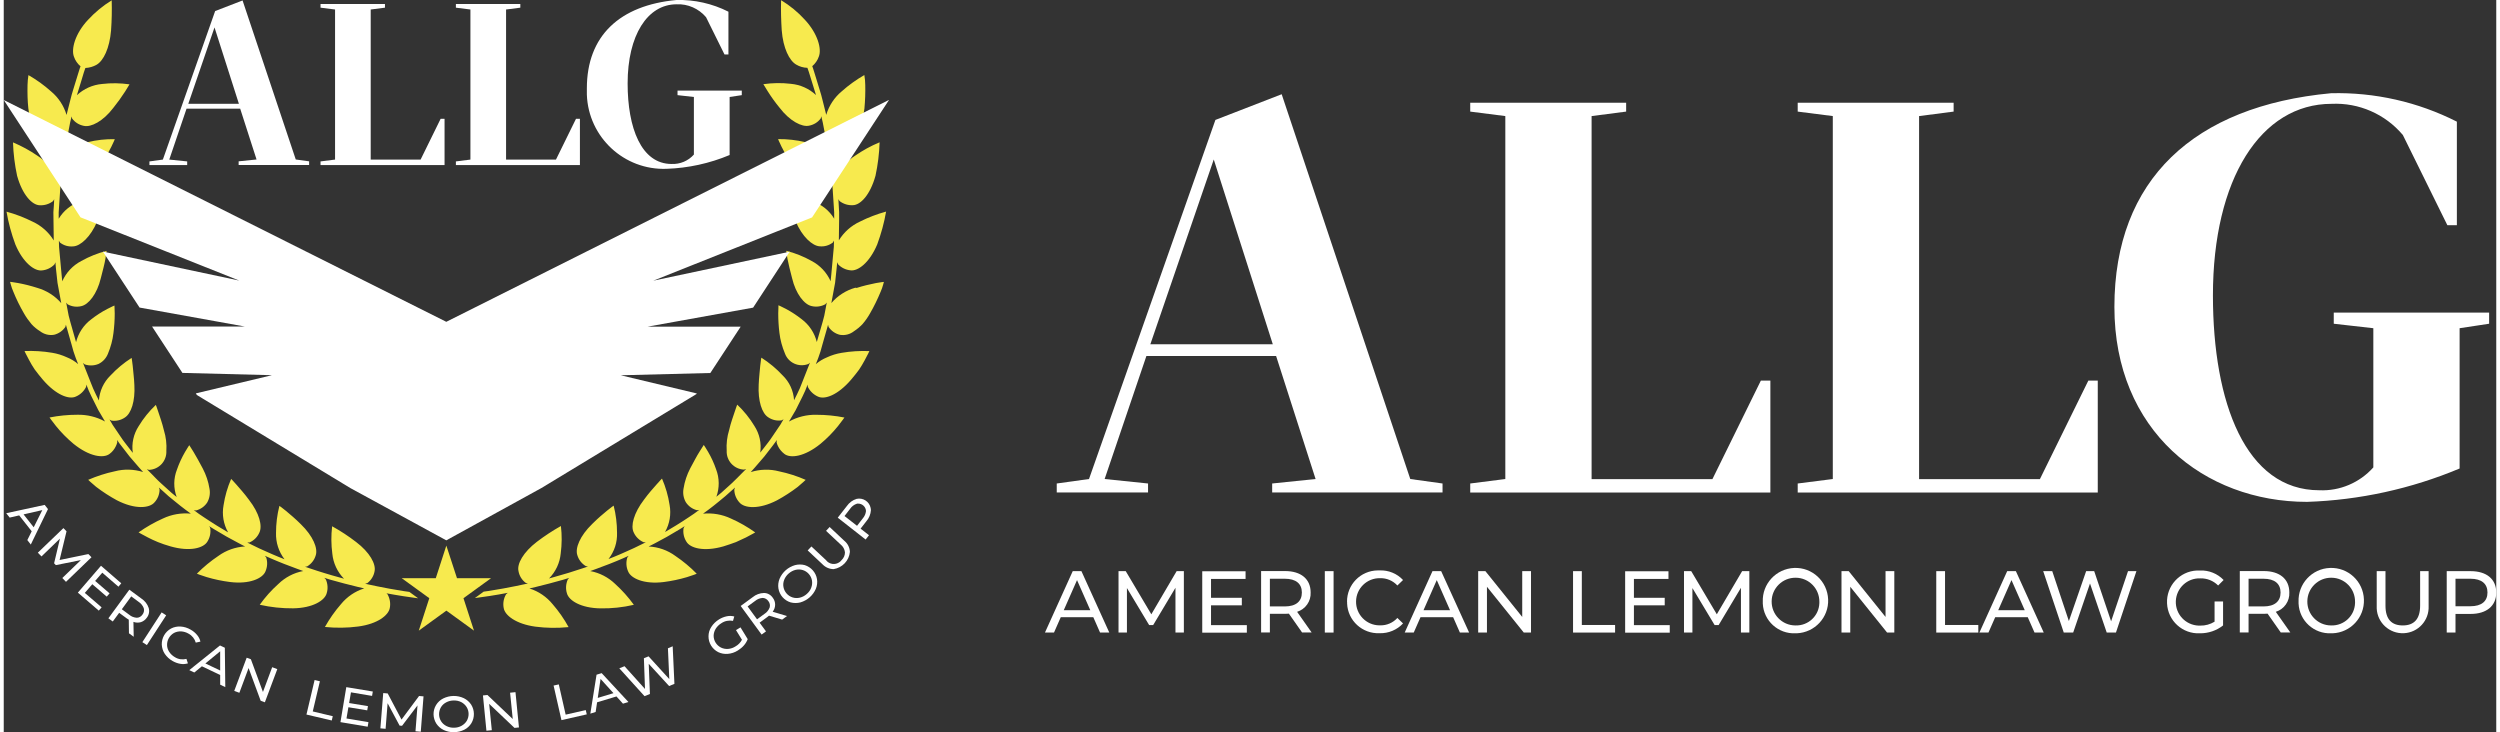 <?xml version="1.0" encoding="UTF-8"?>
<svg id="Layer_1" xmlns="http://www.w3.org/2000/svg" width="3.79in" height="1.11in" version="1.1" viewBox="0 0 272.71 80.11">
  <rect x="0" y="0" width="272.71" height="80.11" fill="#333333" stroke="none"/>
  <!-- Generator: Adobe Illustrator 29.6.1, SVG Export Plug-In . SVG Version: 2.1.1 Build 9)  -->
  <path id="Path_7835" d="M132.39,17.45l6.46,20.22h-13.4l6.94-20.22ZM132.57,13.12l-13.83,39.29-3.53.49v.98h9.99v-.98l-4.75-.49,4.57-13.46h14.19l4.32,13.46-4.75.49v.98h18.64v-.98l-3.53-.49-14.07-42.1-7.25,2.81Z" fill="#fff"/>
  <path id="Path_7836" d="M160.45,52.9l3.84-.49V12.7l-3.84-.49v-.97h17.06v.97l-3.78.49v39.72h13.22l5.3-10.78h1.04v12.25h-32.84v-.97Z" fill="#fff"/>
  <path id="Path_7837" d="M196.28,52.9l3.84-.49V12.7l-3.84-.49v-.97h17.06v.97l-3.78.49v39.72h13.22l5.3-10.78h1.03v12.25h-32.83v-.97Z" fill="#fff"/>
  <path id="Path_7838" d="M230.93,33.59c0-13.95,8.71-21.99,23.7-23.39,4.78-.12,9.5.95,13.77,3.11v11.33h-1.04l-4.87-9.87c-1.93-2.29-4.81-3.55-7.8-3.41-7.74,0-12.98,8.22-12.98,20.96,0,11.76,3.59,21.32,11.64,21.32,2.24.1,4.41-.82,5.91-2.5v-15.23l-4.33-.49v-1.22h17v1.22l-3.23.49v15.35c-5.3,2.22-10.95,3.46-16.69,3.65-11.27,0-21.08-7.8-21.08-21.32" fill="#fff"/>
  <path id="Path_7839" d="M119.22,67.53h-3.57l-.74,1.68h-.99l3.04-6.72h.95l3.05,6.72h-1.01l-.74-1.68ZM118.88,66.76l-1.45-3.29-1.45,3.29h2.9Z" fill="#fff"/>
  <path id="Path_7840" d="M128.2,69.21v-4.9s-2.44,4.08-2.44,4.08h-.44l-2.43-4.05v4.87h-.92v-6.72h.79l2.8,4.72,2.77-4.72h.79v6.72s-.91,0-.91,0Z" fill="#fff"/>
  <path id="Path_7841" d="M136.01,68.38v.84h-4.88v-6.72h4.74v.84h-3.78v2.07h3.37v.82h-3.37v2.17h3.92Z" fill="#fff"/>
  <path id="Path_7842" d="M142.06,69.21l-1.45-2.07c-.13.01-.28.02-.42.02h-1.66v2.04h-.96v-6.72h2.62c1.75,0,2.8.88,2.8,2.34.05.96-.56,1.83-1.48,2.12l1.59,2.26h-1.04ZM142.03,64.83c0-.96-.64-1.51-1.87-1.51h-1.63v3.03h1.63c1.23,0,1.87-.56,1.87-1.52" fill="#fff"/>
  <rect id="Rectangle_2962" x="144.54" y="62.49" width=".96" height="6.72" fill="#fff"/>
  <path id="Path_7843" d="M146.97,65.85c-.02-1.88,1.48-3.42,3.36-3.44.07,0,.14,0,.21,0,.96-.04,1.9.34,2.56,1.05l-.62.6c-.49-.53-1.18-.82-1.89-.8-1.43-.03-2.61,1.11-2.63,2.53-.03,1.43,1.11,2.61,2.53,2.63.03,0,.07,0,.1,0,.72.02,1.41-.28,1.89-.81l.62.6c-.66.71-1.6,1.1-2.57,1.07-1.88.08-3.47-1.37-3.55-3.24,0-.06,0-.13,0-.19" fill="#fff"/>
  <path id="Path_7844" d="M158.58,67.53h-3.57l-.74,1.68h-.99l3.04-6.72h.95l3.06,6.72h-1.01l-.74-1.68ZM158.24,66.76l-1.45-3.29-1.45,3.29h2.9Z" fill="#fff"/>
  <path id="Path_7845" d="M167.1,62.49v6.72h-.79l-4.03-5.01v5.01h-.96v-6.72h.79l4.03,5.01v-5.01h.96Z" fill="#fff"/>
  <path id="Path_7846" d="M171.7,62.49h.96v5.89h3.64v.83h-4.6v-6.72Z" fill="#fff"/>
  <path id="Path_7847" d="M182.28,68.38v.84h-4.88v-6.72h4.74v.84h-3.78v2.07h3.37v.82h-3.37v2.17h3.92Z" fill="#fff"/>
  <path id="Path_7848" d="M190.07,69.21v-4.9s-2.44,4.08-2.44,4.08h-.44l-2.43-4.05v4.87h-.92v-6.72h.79l2.8,4.72,2.77-4.72h.79v6.72s-.91,0-.91,0Z" fill="#fff"/>
  <path id="Path_7849" d="M192.46,65.85c-.08-1.97,1.46-3.63,3.44-3.71,1.97-.08,3.63,1.46,3.71,3.44.08,1.97-1.46,3.63-3.44,3.71-.04,0-.08,0-.13,0-1.88.09-3.49-1.36-3.58-3.25,0-.06,0-.13,0-.19M198.65,65.85c.02-1.44-1.14-2.63-2.58-2.64-1.44-.02-2.63,1.14-2.64,2.58-.02,1.44,1.14,2.63,2.58,2.64.01,0,.03,0,.04,0,1.39.04,2.56-1.05,2.6-2.45,0-.05,0-.09,0-.14" fill="#fff"/>
  <path id="Path_7850" d="M206.85,62.49v6.72h-.79l-4.03-5.01v5.01h-.96v-6.72h.79l4.03,5.01v-5.01h.96Z" fill="#fff"/>
  <path id="Path_7851" d="M211.44,62.49h.96v5.89h3.64v.83h-4.6v-6.72Z" fill="#fff"/>
  <path id="Path_7852" d="M221.46,67.53h-3.57l-.74,1.68h-.99l3.04-6.72h.95l3.05,6.72h-1.01l-.74-1.68ZM221.12,66.76l-1.45-3.29-1.45,3.29h2.9Z" fill="#fff"/>
  <path id="Path_7853" d="M233.34,62.49l-2.24,6.72h-1.01l-1.83-5.37-1.84,5.37h-1.03l-2.25-6.72h.99l1.82,5.46,1.89-5.46h.88l1.85,5.49,1.85-5.49h.91Z" fill="#fff"/>
  <path id="Path_7854" d="M241.9,65.81h.92v2.62c-.72.57-1.62.87-2.54.86-1.9.09-3.51-1.38-3.59-3.28-.09-1.9,1.38-3.51,3.28-3.59.11,0,.22,0,.33,0,.97-.04,1.91.34,2.58,1.04l-.6.6c-.52-.52-1.22-.8-1.95-.78-1.43-.05-2.62,1.06-2.68,2.49-.05,1.43,1.06,2.62,2.49,2.68.06,0,.12,0,.18,0,.56.01,1.1-.14,1.57-.43v-2.19Z" fill="#fff"/>
  <path id="Path_7855" d="M249.14,69.21l-1.45-2.07c-.13.01-.28.02-.42.02h-1.66v2.04h-.96v-6.72h2.62c1.75,0,2.8.88,2.8,2.34.05.96-.56,1.83-1.48,2.12l1.59,2.26h-1.04ZM249.11,64.83c0-.96-.64-1.51-1.87-1.51h-1.63v3.03h1.63c1.23,0,1.87-.56,1.87-1.52" fill="#fff"/>
  <path id="Path_7856" d="M251.08,65.85c-.08-1.97,1.46-3.64,3.44-3.71,1.97-.08,3.64,1.46,3.71,3.44.08,1.97-1.46,3.64-3.44,3.71-.04,0-.09,0-.13,0-1.88.09-3.49-1.36-3.58-3.25,0-.06,0-.13,0-.19M257.26,65.85c.02-1.44-1.14-2.63-2.58-2.64-1.44-.02-2.63,1.14-2.64,2.58-.02,1.44,1.14,2.63,2.58,2.64.01,0,.03,0,.04,0,1.39.04,2.56-1.05,2.6-2.45,0-.05,0-.09,0-.14" fill="#fff"/>
  <path id="Path_7857" d="M259.63,66.31v-3.82h.96v3.78c0,1.49.68,2.16,1.89,2.16s1.9-.67,1.9-2.16v-3.78h.93v3.82c.07,1.57-1.14,2.9-2.71,2.97-1.57.07-2.9-1.14-2.97-2.71,0-.09,0-.17,0-.26" fill="#fff"/>
  <path id="Path_7858" d="M272.71,64.83c0,1.46-1.06,2.34-2.8,2.34h-1.66v2.04h-.96v-6.72h2.62c1.75,0,2.8.88,2.8,2.34M271.75,64.83c0-.96-.64-1.51-1.87-1.51h-1.63v3.01h1.63c1.23,0,1.87-.55,1.87-1.51" fill="#fff"/>
  <path id="Path_7887" d="M48.42,59.71l-1.15,3.55h-3.73l3.02,2.19-1.15,3.55,3.02-2.19,3.02,2.19-1.15-3.55,3.02-2.19h-3.73l-1.16-3.55Z" fill="#f7ea4e"/>
  <path id="Path_7888" d="M3.06,58.13l-1.37-1.74-1.04.24-.38-.48,4.21-.91.36.46-1.88,3.88-.38-.49.48-.96ZM3.28,57.69l.94-1.88-2.05.47,1.11,1.41Z" fill="#fff"/>
  <path id="Path_7889" d="M6.41,63.24l2.03-1.96-2.74.55-.19-.2.64-2.7-2.02,1.95-.4-.41,2.8-2.69.34.35-.76,3.14,3.15-.65.34.35-2.79,2.69-.39-.41Z" fill="#fff"/>
  <path id="Path_7890" d="M10.72,66.44l-.32.37-2.29-1.97,2.53-2.94,2.22,1.92-.31.37-1.77-1.53-.78.9,1.58,1.36-.31.36-1.58-1.36-.82.95,1.84,1.58Z" fill="#fff"/>
  <path id="Path_7891" d="M13.7,69.29l-.02-1.49c-.09-.06-.17-.11-.22-.14l-.83-.61-.7.95-.48-.35,2.29-3.13,1.31.96c.38.25.67.61.81,1.04.11.37.03.77-.21,1.07-.16.23-.38.39-.64.48-.27.08-.56.07-.82-.03l.03,1.63-.52-.38ZM14.56,67.59c.25,0,.48-.14.62-.35.16-.2.21-.46.14-.7-.11-.28-.31-.53-.56-.69l-.81-.6-1.03,1.41.81.6c.23.2.52.31.83.33" fill="#fff"/>
  <rect id="Rectangle_2970" x="14.53" y="68.5" width="3.88" height=".59" transform="translate(-50.21 45.17) rotate(-57.03)" fill="#fff"/>
  <path id="Path_7892" d="M17.62,71.54c-.2-.3-.31-.65-.33-1.01-.02-.73.37-1.41,1.01-1.76.32-.17.68-.24,1.04-.22.39.02.77.14,1.11.34.27.15.5.34.7.58.18.21.31.46.37.73l-.51.11c-.12-.42-.4-.77-.79-.98-.25-.15-.53-.23-.82-.25-.27-.01-.54.05-.77.17-.48.27-.77.78-.76,1.32,0,.27.09.53.24.76.16.24.38.44.63.58.37.23.82.29,1.25.18l.16.49c-.27.08-.55.1-.83.05-.3-.05-.59-.16-.85-.31-.34-.19-.63-.46-.85-.78" fill="#fff"/>
  <path id="Path_7893" d="M23.68,73.85l-2-.95-.83.68-.55-.26,3.36-2.7.53.25.05,4.31-.56-.27v-1.07ZM23.68,73.36v-2.1l-1.62,1.33,1.62.77Z" fill="#fff"/>
  <path id="Path_7894" d="M29.93,73.21l-1.36,3.63-.46-.17-1.32-3.58-1.01,2.71-.56-.21,1.36-3.63.46.17,1.32,3.58,1.01-2.71.56.21Z" fill="#fff"/>
  <path id="Path_7895" d="M34.01,74.4l.58.14-.78,3.3,2.19.52-.11.47-2.77-.65.89-3.77Z" fill="#fff"/>
  <path id="Path_7896" d="M39.9,79.03l-.08.48-2.98-.5.64-3.83,2.9.48-.08.48-2.31-.39-.2,1.17,2.06.34-.08.46-2.06-.34-.21,1.23,2.39.4Z" fill="#fff"/>
  <path id="Path_7897" d="M45.05,80l.22-2.82-1.69,2.23-.27-.02-1.31-2.45-.22,2.8-.57-.05.31-3.86.49.04,1.51,2.86,1.92-2.58.49.04-.3,3.87-.57-.05Z" fill="#fff"/>
  <path id="Path_7898" d="M48.13,79.87c-.33-.16-.6-.4-.8-.7-.39-.62-.41-1.4-.03-2.03.19-.31.46-.56.78-.72.71-.35,1.54-.37,2.26-.03.33.16.6.4.8.7.39.62.4,1.4.03,2.03-.19.31-.46.56-.78.72-.71.35-1.54.37-2.26.03M50.09,79.41c.23-.13.43-.31.57-.54.27-.47.27-1.06-.02-1.52-.14-.22-.35-.41-.58-.53-.26-.13-.54-.19-.83-.18-.29,0-.57.07-.83.21-.24.13-.44.31-.57.54-.27.47-.27,1.06.02,1.52.14.23.35.41.59.53.26.13.54.19.83.18.29,0,.57-.07.82-.21" fill="#fff"/>
  <path id="Path_7899" d="M55.99,75.73l.38,3.86-.49.05-2.77-2.63.29,2.88-.59.06-.38-3.86.49-.05,2.77,2.63-.29-2.88.59-.06Z" fill="#fff"/>
  <path id="Path_7900" d="M60.15,75.01l.58-.13.75,3.31,2.2-.5.11.47-2.77.63-.86-3.78Z" fill="#fff"/>
  <path id="Path_7901" d="M67.04,76.2l-2.12.64-.16,1.06-.58.18.68-4.26.56-.17,2.93,3.16-.6.18-.72-.8ZM66.71,75.84l-1.41-1.56-.31,2.08,1.72-.52Z" fill="#fff"/>
  <path id="Path_7902" d="M73.19,70.71l.19,4.11-.58.24-2.23-2.43.13,3.3-.59.24-2.76-3.05.57-.23,2.24,2.49-.12-3.36.51-.21,2.27,2.49-.15-3.37.52-.22Z" fill="#fff"/>
  <path id="Path_7903" d="M80.12,68.94l.49-.3.79,1.29c-.1.25-.24.49-.42.69-.19.22-.42.4-.66.55-.33.21-.71.34-1.1.37-.36.03-.72-.03-1.05-.19-.65-.33-1.07-1-1.06-1.74,0-.36.11-.72.31-1.02.21-.33.5-.61.84-.82.26-.16.55-.28.85-.34.27-.06.55-.05.82.02l-.14.48c-.44-.08-.89,0-1.26.25-.25.15-.47.36-.63.61-.14.23-.22.49-.23.76,0,.55.31,1.05.8,1.3.24.12.51.17.78.15.29-.02.58-.12.82-.28.3-.17.54-.42.7-.72l-.66-1.07Z" fill="#fff"/>
  <path id="Path_7904" d="M85.16,67.79l-1.43-.43c-.09.07-.15.13-.2.16l-.83.61.7.95-.48.35-2.29-3.13,1.31-.96c.35-.29.79-.45,1.24-.46.39,0,.74.2.96.52.17.22.26.48.26.76,0,.28-.1.55-.27.77l1.57.47-.53.39ZM83.8,66.47c.07-.24.02-.5-.14-.7-.14-.21-.37-.34-.62-.35-.3.02-.59.13-.83.33l-.82.6,1.03,1.41.82-.6c.26-.16.45-.41.56-.69" fill="#fff"/>
  <path id="Path_7905" d="M87.17,65.91c-.35.09-.72.09-1.07,0-.7-.21-1.22-.8-1.34-1.52-.06-.36-.01-.72.12-1.06.31-.73.93-1.28,1.7-1.5.35-.09.72-.09,1.06,0,.7.22,1.22.81,1.34,1.53.06.36.01.72-.12,1.05-.31.73-.93,1.28-1.7,1.5M88.35,64.29c.1-.25.12-.52.08-.78-.1-.54-.49-.98-1.01-1.14-.26-.08-.53-.08-.79-.02-.28.07-.53.21-.75.4-.22.19-.39.43-.49.69-.1.25-.13.52-.08.79.1.54.49.98,1.01,1.14.26.08.53.08.79.02.28-.07.54-.21.75-.4.22-.19.39-.42.49-.69" fill="#fff"/>
  <path id="Path_7906" d="M90.82,62.27c-.47,0-.92-.19-1.25-.54l-1.61-1.51.41-.43,1.59,1.49c.35.47,1.02.57,1.5.21.08-.06.15-.13.21-.21.24-.22.37-.53.37-.85-.04-.34-.21-.65-.48-.86l-1.59-1.49.39-.42,1.61,1.51c.37.3.59.74.61,1.21-.09.96-.82,1.73-1.78,1.89" fill="#fff"/>
  <path id="Path_7907" d="M93.32,54.58c.7-.15,1.39.3,1.53,1,.02.07.03.15.03.23-.03.45-.2.88-.5,1.22l-.63.81.92.72-.37.47-3.05-2.39,1-1.28c.26-.37.63-.65,1.07-.78M94.34,55.92c-.02-.47-.41-.83-.88-.82-.05,0-.09,0-.14.02-.29.1-.54.29-.71.54l-.62.8,1.37,1.07.62-.8c.2-.23.33-.51.36-.82" fill="#fff"/>
  <path id="Path_7908" d="M15.95,17.66l1.46-.2L23.13,1.21,26.13.05l5.82,17.4,1.46.2v.4h-7.71v-.4l1.96-.2-1.79-5.56h-5.87l-1.89,5.57,1.96.2v.4h-4.13v-.4ZM25.73,11.36l-2.67-8.36-2.87,8.36h5.54Z" fill="#fff"/>
  <path id="Path_7909" d="M34.66,17.66l1.59-.2V1.04l-1.59-.2v-.4h7.05v.4l-1.56.2v16.42h5.46l2.19-4.46h.43v5.06h-13.57v-.4Z" fill="#fff"/>
  <path id="Path_7910" d="M49.47,17.66l1.59-.2V1.04l-1.59-.2v-.4h7.05v.4l-1.56.2v16.42h5.46l2.19-4.46h.43v5.06h-13.57v-.4Z" fill="#fff"/>
  <path id="Path_7911" d="M63.8,9.67C63.8,3.91,67.4.58,73.6,0c1.97-.05,3.93.39,5.69,1.28v4.68h-.43l-2.02-4.08c-.8-.94-1.99-1.47-3.22-1.41-3.2,0-5.36,3.4-5.36,8.66,0,4.86,1.49,8.81,4.81,8.81.93.04,1.83-.34,2.44-1.03v-6.3l-1.79-.2v-.5h7.03v.5l-1.33.2v6.35c-2.19.92-4.53,1.43-6.9,1.51-4.65.17-8.55-3.46-8.72-8.11,0-.24,0-.47,0-.71" fill="#fff"/>
  <path id="Path_7912" d="M93.17,31.48c-1.02.29-1.93.87-2.62,1.68l.41-2.22c.13-1.12.23-2.25.23-2.25.03.08.06.15.1.23.36.38.85.61,1.37.66.8.1,2.06-.82,2.91-2.84.43-1.17.76-2.37.97-3.59-.99.27-1.96.64-2.87,1.1-.95.44-1.75,1.15-2.3,2.05,0,0,.01-1.13.03-2.26,0-.28,0-.57,0-.83l-.04-.72c-.03-.42-.04-.7-.04-.7.04.07.08.14.13.21.42.32.93.48,1.46.45.82-.02,1.88-1.1,2.47-3.22.26-1.2.41-2.43.45-3.66-.95.39-1.85.89-2.69,1.47-.88.56-1.58,1.38-1.99,2.34l-.29-2.24c-.06-.56-.15-1.12-.24-1.53l-.13-.69c.05.07.1.13.16.19.45.26.99.35,1.5.25.8-.12,1.74-1.35,2.02-3.49.08-.86.11-1.72.09-2.57,0-.37-.04-.73-.1-1.09-.88.51-1.71,1.1-2.47,1.78-.81.67-1.4,1.57-1.7,2.58l-.21-.84c-.14-.5-.27-1.18-.49-1.84l-.56-1.83c-.14-.5-.27-.82-.27-.82.33-.28.58-.64.72-1.05.33-.83-.11-2.5-1.52-4.02-.76-.84-1.64-1.56-2.61-2.15-.03,1.1,0,2.2.07,3.29.15,1.95.83,3.33,1.59,3.76.37.22.79.34,1.22.35l.16.46.32,1.03.46,1.49c-.76-.71-1.73-1.14-2.76-1.23-1-.12-2.01-.1-3,.04l.48.78c.39.62.82,1.22,1.29,1.79,1.12,1.47,2.46,2.15,3.24,1.97.51-.1.97-.38,1.27-.8.03-.08.05-.16.06-.23l.16.68.29,1.51.29,1.51.09.69c-.65-.81-1.56-1.37-2.58-1.56-.98-.23-1.98-.34-2.98-.33,0,0,.13.32.38.83.25.5.63,1.19,1.05,1.92.4.69.92,1.31,1.55,1.8.39.35.9.55,1.42.55.52-.03,1.02-.26,1.39-.63.04-.07.07-.15.09-.22,0,0,.04.28.06.7s.06.98.1,1.53.07,1.11.1,1.53c0,.42,0,.7,0,.7-.53-.89-1.36-1.56-2.35-1.89-.94-.36-1.92-.6-2.91-.71,0,0,.09.33.27.86s.48,1.25.78,2.03c.7,1.68,1.83,2.69,2.63,2.73.52.05,1.03-.1,1.44-.42.05-.07.09-.14.12-.21,0,0,0,.28-.02.7-.04.42-.09.97-.14,1.53s-.1,1.11-.14,1.53-.07.69-.07.69c-.42-.95-1.15-1.73-2.08-2.22-.87-.49-1.8-.86-2.77-1.11,0,0,.03.34.13.88s.29,1.29.5,2.1c.41,1.75,1.35,2.91,2.15,3.07.5.12,1.03.05,1.49-.2.06-.06.11-.12.16-.19,0,0-.05.27-.13.69-.08.51-.19,1-.34,1.49l-.62,2.14c-.25-1-.83-1.88-1.66-2.5-.55-.43-1.14-.82-1.75-1.14-.47-.25-.79-.38-.79-.38,0,0,0,.09,0,.24s-.02.37-.02.64c0,.72.04,1.43.13,2.14.09.78.3,1.53.6,2.25.37,1.02,1.5,1.54,2.52,1.17,0,0,.02,0,.03,0,.07-.05.13-.1.19-.16l-.82,2.08c-.17.48-.38.95-.61,1.41l-.31.62c-.06-1.04-.51-2.01-1.26-2.73-.69-.74-1.47-1.39-2.32-1.93,0,0-.06.33-.12.88-.04.57-.14,1.27-.17,2.09-.09,1.75.35,3.13,1.05,3.56.43.29.95.41,1.46.33.07-.03.14-.08.21-.12l-.35.6-.86,1.27c-.3.47-.66.9-.91,1.23l-.43.55c.15-1.02-.08-2.06-.64-2.92-.52-.86-1.15-1.64-1.88-2.33,0,0-.12.3-.28.8s-.42,1.17-.6,1.97c-.23.74-.32,1.51-.27,2.28-.05,1.09.8,2.01,1.89,2.06.08-.02.16-.04.24-.07l-.49.49c-.3.29-.67.7-1.09,1.08l-1.14,1.03c-.32.27-.54.44-.54.44.35-.97.34-2.04-.03-3-.23-.67-.52-1.31-.88-1.92-.27-.47-.47-.75-.47-.75l-.46.73c-.29.45-.63,1.11-1.02,1.83-.36.69-.61,1.43-.73,2.2-.1.52-.01,1.06.25,1.51.28.43.72.75,1.22.87.08,0,.16-.01.24-.03l-.56.41c-.34.24-.81.54-1.28.85s-.95.59-1.3.8l-.6.36c.51-.9.69-1.95.5-2.97-.15-.99-.43-1.96-.83-2.88,0,0-.24.24-.6.65s-.87.97-1.37,1.66c-1.11,1.45-1.49,2.86-1.12,3.59.21.47.6.85,1.07,1.06.08.01.16.02.25.01l-.63.31c-.37.19-.88.43-1.39.65-1.01.47-2.06.87-2.06.87.64-.82.97-1.83.93-2.87,0-1-.12-2-.37-2.97,0,0-.29.2-.72.55s-1.02.85-1.63,1.46c-1.33,1.29-1.89,2.65-1.62,3.42.15.5.48.92.93,1.19.08.02.16.04.24.04l-.66.22c-.4.14-.93.31-1.46.47s-1.07.32-1.48.43l-.67.19c.73-.74,1.18-1.7,1.28-2.74.13-1,.14-2,.02-3-.91.51-1.79,1.09-2.62,1.72-1.49,1.14-2.21,2.42-2.02,3.22.09.51.37.97.79,1.28.08.03.15.05.24.07,0,0-2.12.48-4.26.81-.19.03-.39.06-.58.08l-.96.7c.15-.02.3-.04.45-.06,1.59-.2,3.15-.51,3.15-.51-.07.05-.13.1-.19.16-.27.45-.36.99-.26,1.5.12.8,1.34,1.75,3.46,2.04,1.21.16,2.43.17,3.64.05-.49-.89-1.07-1.73-1.74-2.5-.66-.81-1.55-1.42-2.55-1.73l.69-.16,1.5-.38,1.5-.41.68-.21c-.06.05-.12.11-.17.18-.21.48-.25,1.02-.09,1.52.21.78,1.52,1.61,3.67,1.64,1.23.02,2.45-.11,3.65-.39-.6-.83-1.28-1.59-2.03-2.27-.75-.73-1.71-1.23-2.74-1.42,0,0,1.06-.38,2.12-.79s2.08-.88,2.08-.88c-.05.06-.11.13-.15.2-.15.5-.12,1.04.1,1.52.3.74,1.72,1.42,3.88,1.15.87-.11,1.72-.29,2.56-.54.66-.2,1.06-.37,1.06-.37-.71-.73-1.5-1.38-2.34-1.95-.85-.62-1.86-.98-2.92-1.03,0,0,.26-.12.63-.32l1.37-.74,1.34-.79c.37-.21.6-.38.6-.38-.04.07-.08.14-.12.22-.08.52.03,1.04.31,1.48.41.71,1.91,1.13,4.04.52.49-.15.95-.31,1.38-.47.41-.18.79-.36,1.1-.51.62-.32,1.01-.55,1.01-.55-.84-.6-1.73-1.11-2.66-1.52-.95-.45-2.01-.63-3.05-.53,0,0,.92-.65,1.79-1.38.45-.35.87-.73,1.18-1.01l.53-.47c-.03.08-.06.15-.08.23.01.52.21,1.02.57,1.41.53.62,2.1.79,4.1-.24.79-.43,1.55-.92,2.27-1.47.54-.45.87-.77.87-.77-.93-.41-1.9-.72-2.9-.93-1.02-.27-2.1-.24-3.11.08,0,0,.76-.84,1.49-1.71l.95-1.23c.13-.17.24-.31.3-.41l.11-.16c-.01.08-.02.17-.02.25.03.14.08.28.15.42.16.33.4.62.7.85.65.51,2.2.32,3.96-1.11.7-.58,1.34-1.23,1.91-1.94.44-.56.7-.93.7-.93-1-.2-2.03-.3-3.05-.3-1.05-.03-2.1.23-3.02.74l.36-.61.37-.63.37-.74c.25-.51.52-1.01.68-1.4l.26-.66c0,.08.01.17.03.25.23.47.63.85,1.11,1.06.74.35,2.16-.16,3.6-1.83.33-.38.63-.77.9-1.13.22-.33.42-.67.61-1.02.33-.6.51-1,.51-1-1.01-.04-2.03.02-3.03.19-.56.09-1.11.26-1.62.5-.44.18-.85.43-1.21.74l.26-.66c.18-.48.34-.98.46-1.48l.62-2.17c.01.08.03.16.06.24.29.43.73.74,1.24.86.54.09,1.1-.05,1.53-.39.34-.22.65-.48.93-.77.32-.37.6-.77.84-1.2.44-.76.82-1.55,1.16-2.37.11-.25.2-.51.27-.77l.08-.29s-.34.03-.88.13c-.71.14-1.41.31-2.1.53" fill="#f7ea4e"/>
  <path id="Path_7913" d="M41.74,64.89s1.57.3,3.15.51l.45.06-.96-.7c-.19-.03-.39-.06-.58-.08-2.15-.33-4.26-.81-4.26-.81.08-.02.16-.04.24-.07.41-.31.7-.77.79-1.28.18-.81-.53-2.09-2.02-3.22-.83-.64-1.7-1.21-2.62-1.72-.12,1-.11,2,.02,3,.1,1.03.55,2,1.28,2.74l-.67-.19c-.4-.11-.94-.26-1.48-.43s-1.07-.33-1.46-.47l-.66-.22c.08,0,.16-.02.24-.04.45-.27.78-.69.93-1.19.27-.78-.29-2.13-1.62-3.42-.61-.61-1.2-1.1-1.63-1.46s-.72-.55-.72-.55c-.25.97-.37,1.97-.37,2.97-.03,1.04.3,2.05.93,2.87,0,0-1.04-.4-2.06-.87-.51-.22-1.02-.46-1.39-.65l-.63-.31c.08,0,.16,0,.25-.01.48-.21.86-.59,1.07-1.06.37-.74,0-2.15-1.12-3.59-.5-.69-1.01-1.24-1.36-1.65s-.6-.65-.6-.65c-.4.92-.68,1.89-.83,2.88-.19,1.02-.01,2.07.5,2.97l-.6-.36c-.36-.22-.84-.49-1.31-.81s-.94-.6-1.28-.85l-.56-.41c.08.02.16.03.24.03.5-.13.94-.44,1.22-.87.26-.46.35-1,.25-1.51-.12-.77-.37-1.51-.73-2.2-.39-.72-.74-1.38-1.02-1.83l-.46-.73s-.2.28-.47.75c-.35.61-.65,1.25-.88,1.92-.38.96-.39,2.03-.03,3,0,0-.22-.17-.54-.44l-1.14-1.03c-.42-.37-.79-.78-1.09-1.08l-.49-.49c.08.03.16.05.24.07,1.09-.05,1.94-.97,1.89-2.06.05-.77-.04-1.54-.27-2.28-.19-.81-.44-1.47-.6-1.97s-.28-.8-.28-.8c-.73.69-1.36,1.47-1.88,2.33-.56.86-.79,1.9-.64,2.92l-.43-.55c-.25-.33-.61-.76-.91-1.23l-.86-1.27-.35-.6c.07.05.14.09.21.12.51.08,1.03-.04,1.46-.33.71-.44,1.15-1.81,1.05-3.56-.03-.82-.14-1.51-.18-2.09-.06-.55-.12-.88-.12-.88-.85.54-1.63,1.19-2.32,1.93-.74.72-1.19,1.7-1.26,2.73l-.31-.62c-.23-.46-.43-.93-.61-1.41l-.82-2.08c.06.06.12.11.19.16.49.17,1.03.15,1.51-.05.47-.23.84-.63,1.03-1.12.3-.72.51-1.48.6-2.25.09-.71.14-1.42.14-2.14,0-.27-.01-.49-.02-.64s-.01-.24-.01-.24c0,0-.32.13-.79.38-.62.32-1.2.7-1.75,1.13-.83.62-1.41,1.5-1.66,2.5l-.61-2.15c-.15-.49-.26-.99-.34-1.49l-.13-.69c.05.07.1.13.16.19.45.25.98.32,1.48.2.8-.16,1.74-1.33,2.15-3.07.21-.81.41-1.56.5-2.1s.13-.88.13-.88c-.97.25-1.9.62-2.77,1.11-.92.48-1.66,1.26-2.08,2.22,0,0-.03-.28-.07-.69s-.09-.97-.14-1.53-.1-1.11-.14-1.53c-.02-.42-.02-.7-.02-.7.03.07.08.14.12.21.41.32.92.47,1.44.42.8-.03,1.93-1.05,2.63-2.73.3-.78.6-1.5.78-2.03s.27-.86.27-.86c-1,.11-1.98.35-2.91.71-.99.33-1.82,1-2.35,1.89,0,0,0-.28,0-.7.03-.42.06-.98.1-1.53s.07-1.11.1-1.53.06-.7.06-.7c.02.08.05.15.09.22.37.37.86.59,1.39.63.53,0,1.03-.2,1.42-.55.63-.49,1.15-1.11,1.55-1.8.41-.74.8-1.42,1.05-1.92s.38-.83.38-.83c-1-.02-2.01.09-2.98.33-1.02.2-1.93.75-2.58,1.56l.09-.69.29-1.51.29-1.51.16-.67c.02.08.04.16.06.23.31.42.76.7,1.27.8.78.19,2.13-.5,3.24-1.97.46-.57.89-1.17,1.29-1.79l.48-.78c-.99-.14-2-.16-3-.04-1.03.09-2,.52-2.76,1.23l.46-1.49.31-1.03.16-.46c.43-.02.85-.14,1.22-.35.76-.43,1.43-1.81,1.59-3.76.08-1.1.1-2.19.07-3.29-.97.59-1.84,1.32-2.61,2.15-1.41,1.52-1.84,3.19-1.52,4.02.14.41.39.77.72,1.05,0,0-.13.32-.27.82l-.56,1.82c-.21.66-.35,1.34-.49,1.84l-.21.84c-.3-1.01-.89-1.91-1.7-2.58-.76-.68-1.58-1.27-2.47-1.78-.06.36-.09.73-.1,1.09-.02.86,0,1.72.09,2.57.28,2.14,1.22,3.37,2.02,3.49.51.1,1.05.01,1.5-.25.06-.06.11-.12.16-.19l-.14.69c-.09.41-.18.97-.24,1.53l-.3,2.24c-.41-.96-1.11-1.78-1.99-2.34-.84-.58-1.75-1.07-2.69-1.47.04,1.23.19,2.46.45,3.66.59,2.11,1.65,3.2,2.47,3.22.53.03,1.04-.13,1.46-.45.05-.07.09-.14.13-.21,0,0-.02.28-.04.7-.01.21-.03.46-.05.72,0,.26,0,.55.01.83.01,1.13.03,2.26.03,2.26-.55-.9-1.35-1.61-2.3-2.05-.92-.46-1.88-.83-2.87-1.1.21,1.22.54,2.43.97,3.59.85,2.02,2.11,2.94,2.91,2.84.52-.05,1.01-.28,1.37-.66.04-.07.07-.15.1-.23,0,0,.09,1.13.23,2.25l.41,2.22c-.69-.8-1.61-1.38-2.62-1.67-.69-.22-1.39-.4-2.1-.53-.54-.1-.88-.13-.88-.13l.08.29c.07.26.16.52.27.77.33.82.72,1.61,1.16,2.37.24.43.53.83.84,1.2.27.3.59.56.93.77.44.34.99.48,1.53.39.5-.12.95-.43,1.24-.86.03-.08.04-.16.06-.24l.62,2.17c.12.5.28,1,.46,1.48l.26.66c-.36-.31-.77-.56-1.22-.74-.52-.24-1.06-.41-1.62-.5-1-.17-2.02-.23-3.03-.19,0,0,.18.4.51,1,.18.35.39.69.61,1.02.27.36.57.75.9,1.13,1.44,1.67,2.86,2.18,3.6,1.83.49-.21.88-.58,1.12-1.06.02-.08.03-.17.03-.25l.26.66c.16.39.43.89.68,1.4l.37.74.37.63.36.61c-.92-.51-1.97-.76-3.02-.74-1.02,0-2.05.1-3.05.3,0,0,.26.38.7.93.57.71,1.21,1.35,1.91,1.94,1.76,1.43,3.31,1.62,3.96,1.11.3-.22.53-.51.69-.85.07-.13.11-.27.15-.42,0-.08-.01-.17-.02-.25l.11.16c.09.14.19.28.3.41l.95,1.23c.73.87,1.49,1.71,1.49,1.71-1.01-.32-2.09-.35-3.11-.08-1,.21-1.97.53-2.9.93,0,0,.32.32.87.77.72.55,1.48,1.04,2.27,1.47,2,1.03,3.57.86,4.1.24.36-.38.56-.88.57-1.41-.02-.08-.05-.16-.08-.23l.53.47c.31.29.73.67,1.18,1.01.87.73,1.79,1.38,1.79,1.38-1.05-.1-2.1.08-3.05.53-.94.42-1.83.93-2.67,1.52,0,0,.38.23,1.01.55.31.16.68.34,1.1.51s.89.33,1.38.47c2.13.61,3.62.19,4.04-.52.28-.44.39-.97.31-1.48-.03-.08-.07-.15-.12-.22,0,0,.23.17.6.38l1.34.79,1.37.74c.37.21.63.32.63.32-1.05.06-2.06.41-2.92,1.03-.85.57-1.64,1.22-2.36,1.95,0,0,.4.17,1.06.37.84.25,1.69.43,2.56.54,2.16.27,3.57-.4,3.88-1.15.21-.48.25-1.02.09-1.52-.04-.07-.1-.14-.15-.2,0,0,1.03.47,2.08.88s2.12.79,2.12.79c-1.03.19-1.98.69-2.73,1.42-.76.68-1.44,1.44-2.03,2.27,1.2.27,2.42.4,3.65.39,2.15-.03,3.46-.86,3.67-1.64.16-.5.12-1.04-.09-1.52-.05-.06-.11-.12-.17-.18l.67.21,1.5.41,1.51.38.69.16c-1,.31-1.89.92-2.55,1.73-.67.77-1.25,1.6-1.75,2.49,1.21.12,2.43.11,3.64-.05,2.12-.28,3.33-1.23,3.46-2.04.1-.51,0-1.05-.26-1.5-.06-.06-.12-.11-.19-.16" fill="#f7ea4e"/>
  <path id="Path_7914" d="M96.84,10.94l-48.42,24.27L0,10.94l8.4,12.84,17.37,6.92-14.92-3.17,4.01,6.12,11.54,2.08h-10.17l3.32,5.07,9.8.25-8.33,1.99.11.18,16.81,10.19,10.48,5.71,10.42-5.73,16.94-10.27.05-.07-8.32-1.99,9.8-.25,3.32-5.07h-10.18l11.54-2.08,4-6.12-14.92,3.17,17.37-6.92,8.41-12.84Z" fill="#fff"/>
</svg>